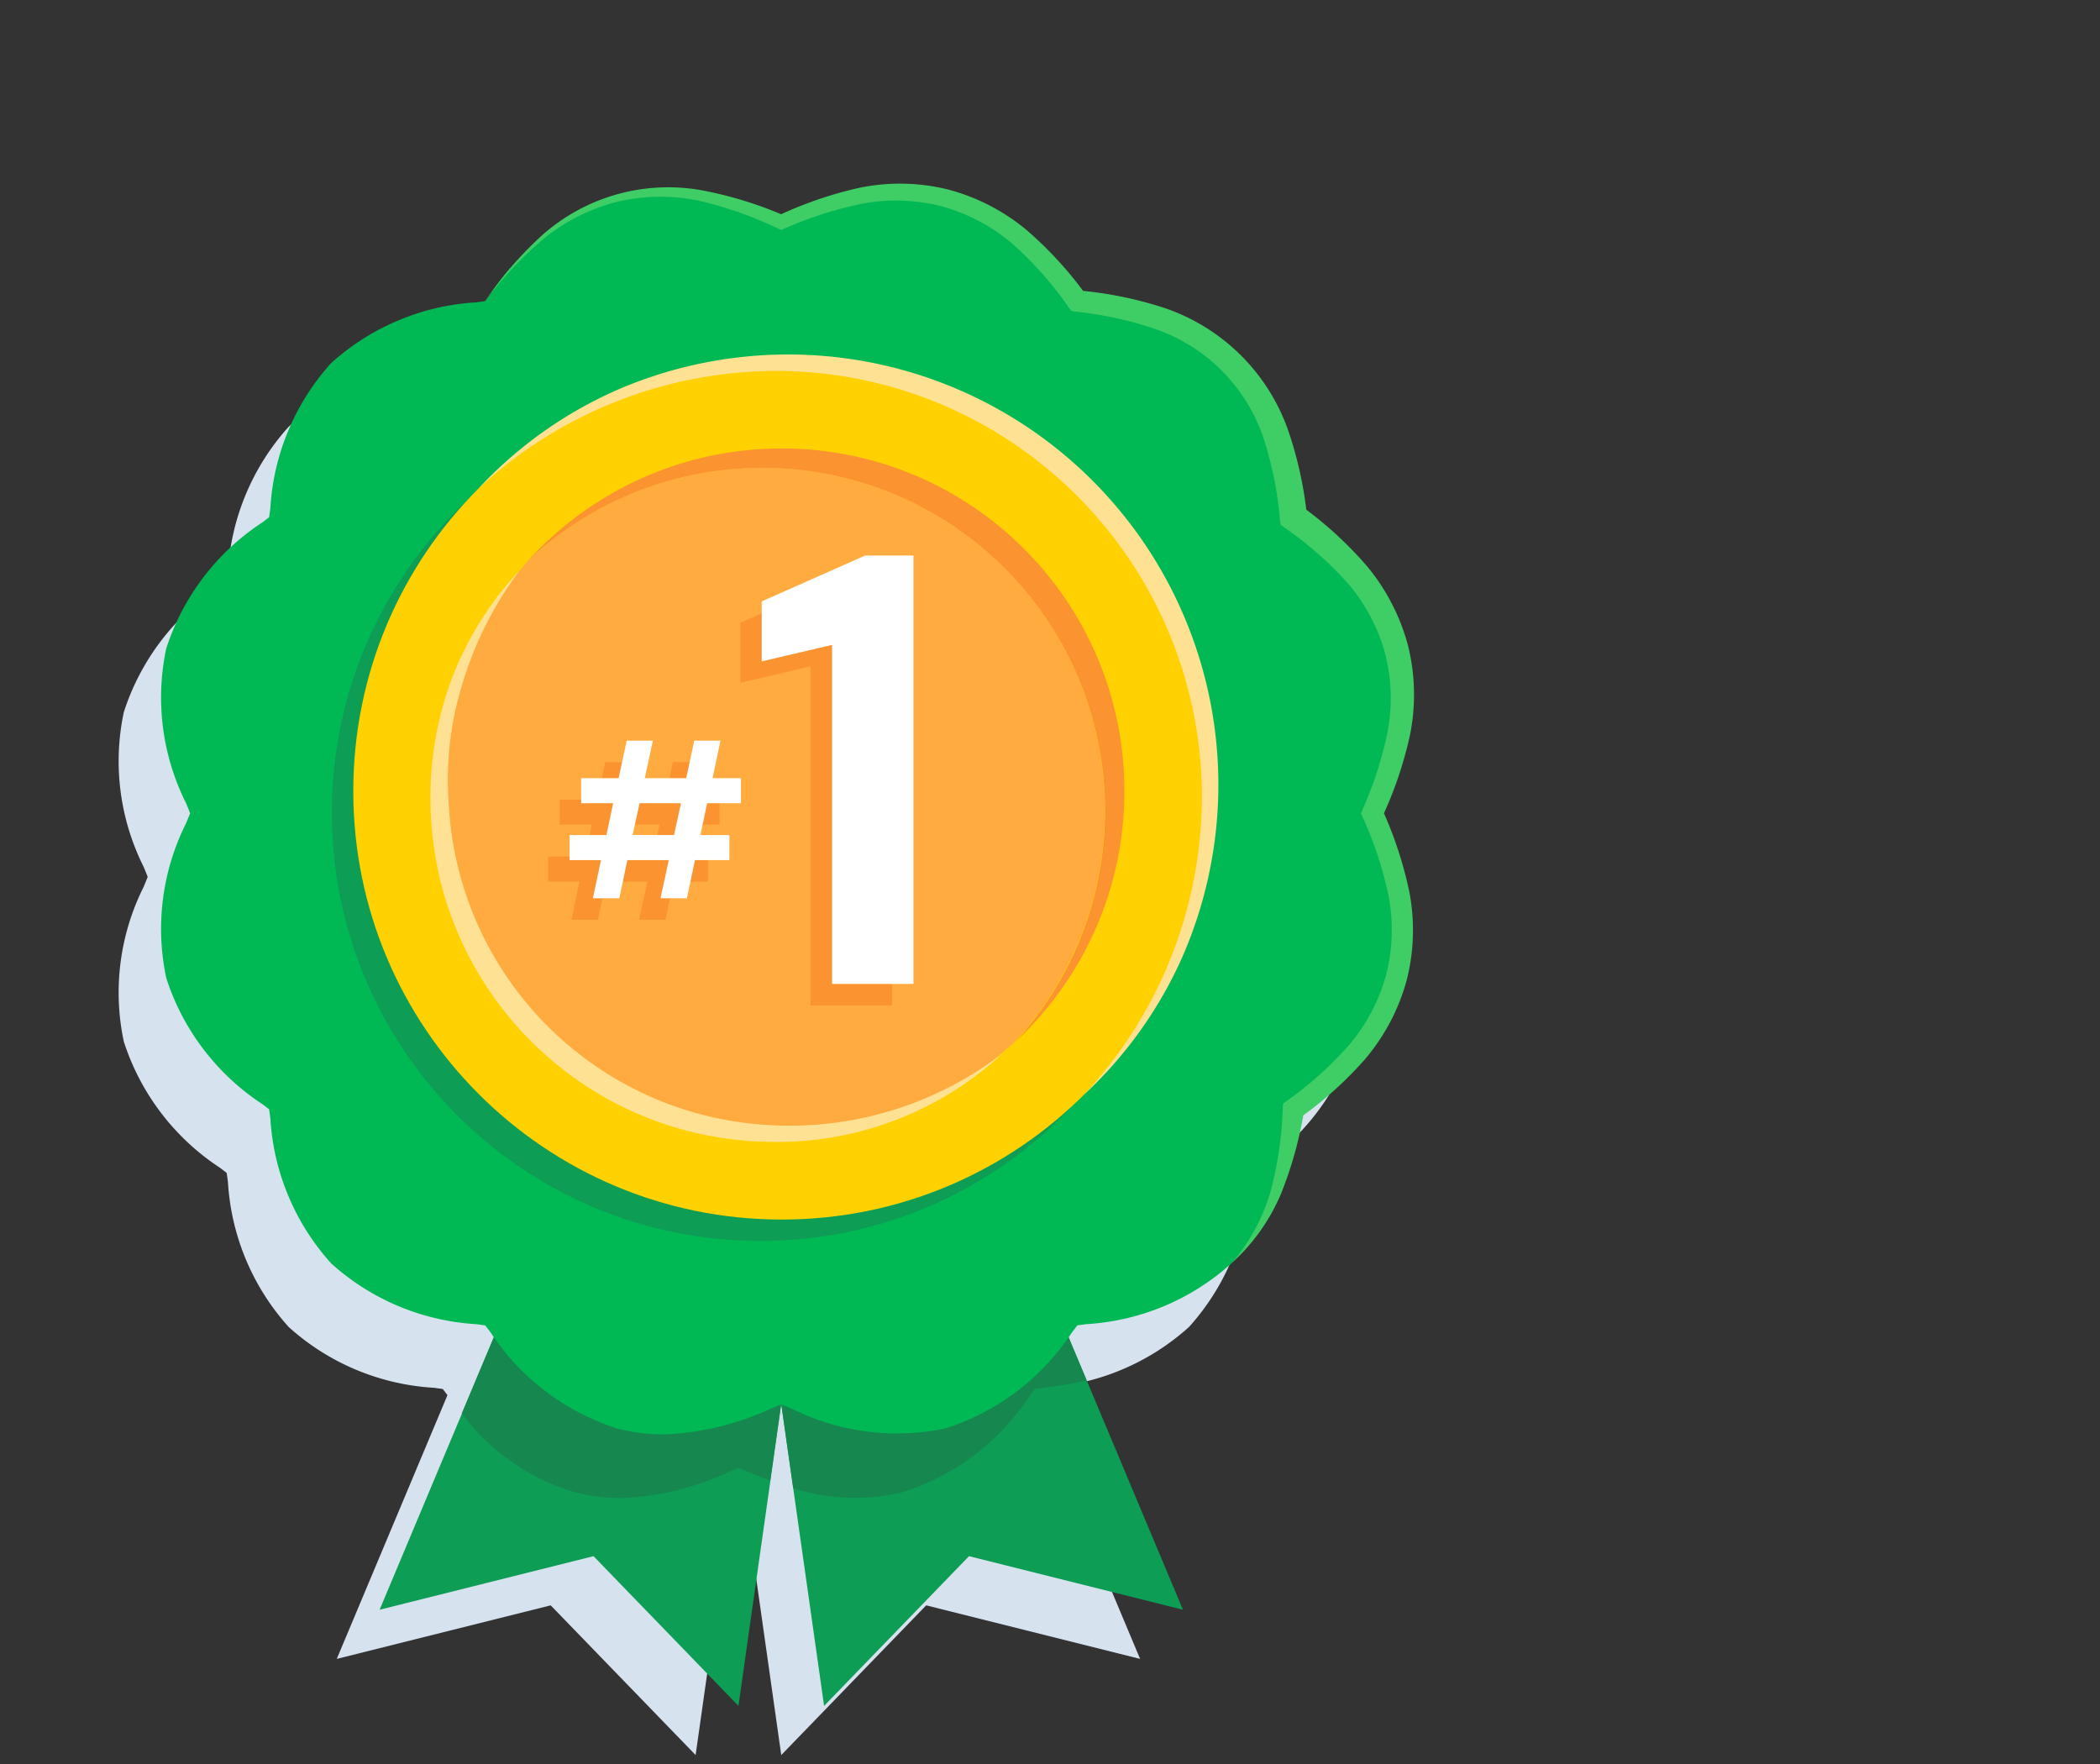 <svg xmlns="http://www.w3.org/2000/svg" width="100" height="84" xml:space="preserve"><rect width="100%" height="100%" fill="#333333" stroke="none"/><g><path style="stroke:none;stroke-width:1;stroke-dasharray:none;stroke-linecap:butt;stroke-dashoffset:0;stroke-linejoin:miter;stroke-miterlimit:4;fill:#d7e2ef;fill-rule:nonzero;opacity:1" vector-effect="non-scaling-stroke" transform="matrix(1.02 0 0 1.02 -30.708 -20.976)" d="M59.109 90.5a8.475 8.475 0 0 1-2.198-.285c-2.42-.78-4.5-2.364-5.893-4.49l-.242-.315-.42-.057a11.078 11.078 0 0 1-6.771-2.836 11.084 11.084 0 0 1-2.838-6.773 40.117 40.117 0 0 0-.058-.42c-.108-.085-.22-.17-.313-.241a11.12 11.12 0 0 1-4.49-5.892c-.52-2.442-.193-4.989.926-7.222.056-.138.126-.307.19-.468a42.85 42.85 0 0 0-.19-.468 11.007 11.007 0 0 1-.926-7.221 11.115 11.115 0 0 1 4.49-5.892l.313-.241.057-.42a11.08 11.08 0 0 1 2.837-6.772 11.083 11.083 0 0 1 6.772-2.838c.125-.016.275-.036.42-.057l.243-.314a11.113 11.113 0 0 1 5.892-4.49 11.007 11.007 0 0 1 7.22.925c.138.057.308.127.468.19.161-.064.33-.133.469-.19a10.992 10.992 0 0 1 7.223-.925 11.117 11.117 0 0 1 5.89 4.49l.241.314.42.057a11.079 11.079 0 0 1 6.772 2.836 11.083 11.083 0 0 1 2.838 6.773c.016.125.036.274.057.42.109.084.22.17.313.24a11.115 11.115 0 0 1 4.491 5.893c.52 2.442.193 4.99-.926 7.222-.057.138-.126.307-.19.467.064.161.133.33.19.47a11 11 0 0 1 .926 7.22 11.118 11.118 0 0 1-4.49 5.89l-.313.243-.058.42a11.083 11.083 0 0 1-2.836 6.772 11.087 11.087 0 0 1-6.772 2.837l-.421.058c-.086.109-.17.22-.243.314a11.119 11.119 0 0 1-5.889 4.49c-2.443.519-4.99.192-7.222-.926a49.93 49.93 0 0 0-.47-.19l-.468.19a13.006 13.006 0 0 1-5.021 1.213z"/><path style="stroke:none;stroke-width:1;stroke-dasharray:none;stroke-linecap:butt;stroke-dashoffset:0;stroke-linejoin:miter;stroke-miterlimit:4;fill:#d7e2ef;fill-rule:nonzero;opacity:1" vector-effect="non-scaling-stroke" transform="matrix(1.02 0 0 1.02 -30.708 -20.976)" d="m66.148 57.065 17.184 40.946-9.987-2.5-6.766 6.989-6.226-43.883z"/><path style="stroke:none;stroke-width:1;stroke-dasharray:none;stroke-linecap:butt;stroke-dashoffset:0;stroke-linejoin:miter;stroke-miterlimit:4;fill:#d7e2ef;fill-rule:nonzero;opacity:1" vector-effect="non-scaling-stroke" transform="matrix(1.02 0 0 1.02 -30.708 -20.976)" d="M63.012 57.065 45.828 98.011l9.987-2.5 6.766 6.989 6.226-43.883z"/><path style="stroke:none;stroke-width:1;stroke-dasharray:none;stroke-linecap:butt;stroke-dashoffset:0;stroke-linejoin:miter;stroke-miterlimit:4;fill:#0d9d55;fill-rule:nonzero;opacity:1" vector-effect="non-scaling-stroke" transform="matrix(1.02 0 0 1.02 -30.708 -20.976)" d="M65.012 54.769 47.828 95.716l9.987-2.501 6.766 6.99 6.226-43.883z"/><path style="stroke:none;stroke-width:1;stroke-dasharray:none;stroke-linecap:butt;stroke-dashoffset:0;stroke-linejoin:miter;stroke-miterlimit:4;fill:#0d9d55;fill-rule:nonzero;opacity:1" vector-effect="non-scaling-stroke" transform="matrix(1.02 0 0 1.02 -30.708 -20.976)" d="m68.148 54.769 17.184 40.947-9.987-2.501-6.766 6.99-6.226-43.883z"/><path style="stroke:none;stroke-width:1;stroke-dasharray:none;stroke-linecap:butt;stroke-dashoffset:0;stroke-linejoin:miter;stroke-miterlimit:4;fill:#16874f;fill-rule:nonzero;opacity:1" vector-effect="non-scaling-stroke" transform="matrix(1.02 0 0 1.02 -30.718 -20.976)" d="M62.86 59.897 51.673 86.553a10.168 10.168 0 0 0 5.238 3.662 8.47 8.47 0 0 0 2.198.286 13.004 13.004 0 0 0 5.021-1.213c.138-.056.308-.126.469-.19l.468.19c.296.122.64.26 1.007.396l.506-3.567z"/><path style="stroke:none;stroke-width:1;stroke-dasharray:none;stroke-linecap:butt;stroke-dashoffset:0;stroke-linejoin:miter;stroke-miterlimit:4;fill:#16874f;fill-rule:nonzero;opacity:1" vector-effect="non-scaling-stroke" transform="matrix(1.02 0 0 1.02 -30.708 -20.976)" d="m66.58 86.117.557 3.925a9.392 9.392 0 0 0 5.153.172 11.119 11.119 0 0 0 5.89-4.49c.071-.093.156-.205.242-.314l.42-.058c.56-.074 1.251-.173 1.997-.342L70.3 59.897z"/><path style="stroke:none;stroke-width:1;stroke-dasharray:none;stroke-linecap:butt;stroke-dashoffset:0;stroke-linejoin:miter;stroke-miterlimit:4;fill:#00b955;fill-rule:nonzero;opacity:1" vector-effect="non-scaling-stroke" transform="matrix(1.02 0 0 1.02 -30.708 -20.976)" d="M61.09 87.531a8.476 8.476 0 0 1-2.198-.286c-2.42-.779-4.5-2.364-5.893-4.49-.072-.094-.157-.206-.242-.314l-.42-.057a11.078 11.078 0 0 1-6.77-2.837 11.085 11.085 0 0 1-2.84-6.773 37.493 37.493 0 0 0-.057-.42c-.108-.084-.22-.17-.313-.24a11.12 11.12 0 0 1-4.49-5.892c-.52-2.443-.193-4.99.925-7.222.057-.138.127-.308.191-.469a42.85 42.85 0 0 0-.19-.468 11.007 11.007 0 0 1-.927-7.22 11.115 11.115 0 0 1 4.49-5.892l.314-.242.057-.42a11.08 11.08 0 0 1 2.837-6.772 11.082 11.082 0 0 1 6.772-2.837l.421-.058.242-.314a11.113 11.113 0 0 1 5.892-4.49 11.007 11.007 0 0 1 7.22.926c.138.057.308.126.469.19l.468-.19a10.992 10.992 0 0 1 7.223-.926 11.116 11.116 0 0 1 5.89 4.49l.241.314.42.057a11.079 11.079 0 0 1 6.772 2.836 11.082 11.082 0 0 1 2.838 6.774c.016.124.036.273.057.42l.313.24a11.115 11.115 0 0 1 4.491 5.892c.52 2.443.194 4.99-.926 7.223-.057.137-.126.307-.19.467l.19.469a11 11 0 0 1 .926 7.22 11.118 11.118 0 0 1-4.49 5.891l-.313.242-.058.42a11.083 11.083 0 0 1-2.836 6.772 11.087 11.087 0 0 1-6.772 2.838c-.126.016-.275.036-.421.057l-.242.314a11.119 11.119 0 0 1-5.89 4.49c-2.443.52-4.99.193-7.222-.925a51.055 51.055 0 0 0-.469-.19c-.16.063-.33.133-.469.19a13.005 13.005 0 0 1-5.021 1.212z"/><path style="stroke:none;stroke-width:1;stroke-dasharray:none;stroke-linecap:butt;stroke-dashoffset:0;stroke-linejoin:miter;stroke-miterlimit:4;fill:#3fcd66;fill-rule:nonzero;opacity:1" vector-effect="non-scaling-stroke" transform="matrix(1.02 0 0 1.02 -30.708 -20.976)" d="M52.757 34.622a17.38 17.38 0 0 1 2.59-3.014 8.86 8.86 0 0 1 7.51-2.162c1.32.249 2.61.642 3.843 1.174l.004.002h-.25a18.267 18.267 0 0 1 3.82-1.3 9.37 9.37 0 0 1 4.11.094 9.544 9.544 0 0 1 3.663 1.9 17.733 17.733 0 0 1 2.744 2.992l.005.007-.326-.189a17.9 17.9 0 0 1 3.974.808 9.269 9.269 0 0 1 5.791 5.696c.444 1.288.74 2.622.883 3.977l.002.012-.242-.415a17.929 17.929 0 0 1 3.018 2.759 9.685 9.685 0 0 1 1.936 3.712 9.513 9.513 0 0 1 .106 4.173 18.227 18.227 0 0 1-1.298 3.85l-.006.015v-.364a18.408 18.408 0 0 1 1.267 3.852 9.482 9.482 0 0 1-.129 4.147 9.61 9.61 0 0 1-1.94 3.667 17.655 17.655 0 0 1-3.02 2.72l-.016.013.189-.324a18.046 18.046 0 0 1-1.077 3.876 9.175 9.175 0 0 1-2.312 3.245 8.923 8.923 0 0 0 1.842-3.415c.33-1.258.516-2.549.557-3.848l.012-.19.177-.135.017-.013a16.715 16.715 0 0 0 2.867-2.569 8.611 8.611 0 0 0 1.746-3.283 8.486 8.486 0 0 0 .116-3.715 17.517 17.517 0 0 0-1.21-3.665l-.074-.177.075-.187.006-.016a17.3 17.3 0 0 0 1.172-3.672 8.417 8.417 0 0 0-.156-3.69 8.514 8.514 0 0 0-1.766-3.233 16.772 16.772 0 0 0-2.878-2.524l-.208-.155-.034-.261-.001-.013a16.861 16.861 0 0 0-.754-3.741 8.132 8.132 0 0 0-5.022-5.104 16.92 16.92 0 0 0-3.746-.822l-.206-.028-.12-.16-.006-.007a16.83 16.83 0 0 0-2.545-2.903 8.663 8.663 0 0 0-3.29-1.796 8.572 8.572 0 0 0-3.758-.158 17.615 17.615 0 0 0-3.705 1.182l-.129.052-.12-.052-.004-.002a17.705 17.705 0 0 0-3.684-1.302 8.772 8.772 0 0 0-3.846.041 8.97 8.97 0 0 0-3.466 1.753 17.292 17.292 0 0 0-2.698 2.885z"/><path style="stroke:none;stroke-width:1;stroke-dasharray:none;stroke-linecap:butt;stroke-dashoffset:0;stroke-linejoin:miter;stroke-miterlimit:4;fill:#0d9d55;fill-rule:nonzero;opacity:1" vector-effect="non-scaling-stroke" transform="matrix(1.02 0 0 1.02 -30.708 -20.976)" d="M65.599 38.5c-11.046 0-20 8.954-20 20s8.954 20 20 20 20-8.954 20-20-8.954-20-20-20z"/><path style="stroke:none;stroke-width:1;stroke-dasharray:none;stroke-linecap:butt;stroke-dashoffset:0;stroke-linejoin:miter;stroke-miterlimit:4;fill:#ffd100;fill-rule:nonzero;opacity:1" vector-effect="non-scaling-stroke" transform="matrix(1.02 0 0 1.02 -30.708 -20.976)" d="M66.599 37.5c-11.046 0-20 8.954-20 20s8.954 20 20 20 20-8.954 20-20-8.954-20-20-20z"/><path style="stroke:none;stroke-width:1;stroke-dasharray:none;stroke-linecap:butt;stroke-dashoffset:0;stroke-linejoin:miter;stroke-miterlimit:4;fill:#ffe194;fill-rule:nonzero;opacity:1" vector-effect="non-scaling-stroke" transform="matrix(1.02 0 0 1.02 -30.708 -20.976)" d="M80.741 71.642c3.57-3.838 5.53-8.9 5.474-14.142-.154-10.77-8.847-19.462-19.616-19.617a20.448 20.448 0 0 0-14.142 5.475 19.65 19.65 0 0 1 6.395-4.56 20.083 20.083 0 0 1 26.45 26.448 19.649 19.649 0 0 1-4.56 6.396z"/><path style="stroke:none;stroke-width:1;stroke-dasharray:none;stroke-linecap:butt;stroke-dashoffset:0;stroke-linejoin:miter;stroke-miterlimit:4;fill:#fc9331;fill-rule:nonzero;opacity:1" vector-effect="non-scaling-stroke" transform="matrix(1.02 0 0 1.02 -30.708 -20.976)" d="M66.599 41.5c-8.837 0-16 7.163-16 16s7.163 16 16 16c8.836 0 16-7.163 16-16s-7.164-16-16-16z"/><path style="stroke:none;stroke-width:1;stroke-dasharray:none;stroke-linecap:butt;stroke-dashoffset:0;stroke-linejoin:miter;stroke-miterlimit:4;fill:#ffd100;fill-rule:nonzero;opacity:1" vector-effect="non-scaling-stroke" transform="matrix(1.02 0 0 1.02 -30.708 -20.966)" d="M65.694 42.405c-8.836 0-16 7.163-16 16 0 8.836 7.164 16 16 16 8.837 0 16-7.164 16-16 0-8.837-7.163-16-16-16z"/><path style="stroke:none;stroke-width:1;stroke-dasharray:none;stroke-linecap:butt;stroke-dashoffset:0;stroke-linejoin:miter;stroke-miterlimit:4;fill:#ffab3f;fill-rule:nonzero;opacity:1" vector-effect="non-scaling-stroke" transform="matrix(1.02 0 0 1.02 -30.718 -20.976)" d="M65.694 42.405a15.924 15.924 0 0 0-10.84 4.255c-5.834 6.301-5.646 16.086.426 22.158 6.072 6.072 15.857 6.26 22.158.427a15.981 15.981 0 0 0-11.744-26.84z"/><path style="stroke:none;stroke-width:1;stroke-dasharray:none;stroke-linecap:butt;stroke-dashoffset:0;stroke-linejoin:miter;stroke-miterlimit:4;fill:#ffe194;fill-rule:nonzero;opacity:1" vector-effect="non-scaling-stroke" transform="matrix(1.02 0 0 1.02 -30.708 -20.966)" d="M54.369 47.183a16.783 16.783 0 0 0-2.654 5.23 15.047 15.047 0 0 0-.655 5.743c.452 8.03 6.852 14.446 14.882 14.918a16.305 16.305 0 0 0 10.974-3.344 15.447 15.447 0 0 1-11.007 4.129c-8.585-.176-15.508-7.083-15.703-15.667-.056-2.03.282-4.052.994-5.954a15.402 15.402 0 0 1 3.169-5.055z"/><path style="stroke:none;stroke-width:1;stroke-dasharray:none;stroke-linecap:butt;stroke-dashoffset:0;stroke-linejoin:miter;stroke-miterlimit:4;fill:#fc9331;fill-rule:nonzero;opacity:1" vector-effect="non-scaling-stroke" transform="matrix(1.02 0 0 1.02 -30.708 -20.976)" d="M67.951 67.5V51.672l-3.285.77v-2.8l4.828-2.142h2.257v20z"/><path style="stroke:none;stroke-width:1;stroke-dasharray:none;stroke-linecap:butt;stroke-dashoffset:0;stroke-linejoin:miter;stroke-miterlimit:4;fill:#fc9331;fill-rule:nonzero;opacity:1" vector-effect="non-scaling-stroke" transform="matrix(1.02 0 0 1.02 -30.718 -20.976)" d="m56.796 63.5.377-1.781h-1.466v-1.17h1.72l.315-1.486h-1.495v-1.17h1.75l.377-1.75h1.221l-.377 1.75h1.934l.377-1.75h1.221l-.366 1.75h1.323v1.17H62.13l-.316 1.486h1.354v1.17H61.56l-.376 1.781h-1.232l.387-1.781h-1.934l-.376 1.781zm1.853-2.952h1.934l.325-1.486h-1.934z"/><path style="stroke:none;stroke-width:1;stroke-dasharray:none;stroke-linecap:butt;stroke-dashoffset:0;stroke-linejoin:miter;stroke-miterlimit:4;fill:#fff;fill-rule:nonzero;opacity:1" vector-effect="non-scaling-stroke" transform="matrix(1.02 0 0 1.02 -30.708 -20.976)" d="M68.951 66.5V50.672l-3.285.77v-2.8l4.828-2.142h2.257v20z"/><path style="stroke:none;stroke-width:1;stroke-dasharray:none;stroke-linecap:butt;stroke-dashoffset:0;stroke-linejoin:miter;stroke-miterlimit:4;fill:#fff;fill-rule:nonzero;opacity:1" vector-effect="non-scaling-stroke" transform="matrix(1.02 0 0 1.02 -30.718 -20.976)" d="m57.796 62.5.377-1.781h-1.466v-1.17h1.72l.315-1.486h-1.495v-1.17h1.75l.377-1.75h1.221l-.377 1.75h1.934l.377-1.75h1.221l-.366 1.75h1.323v1.17H63.13l-.316 1.486h1.354v1.17H62.56l-.376 1.781h-1.232l.387-1.781h-1.934l-.376 1.781zm1.853-2.952h1.934l.325-1.486h-1.934z"/></g></svg>